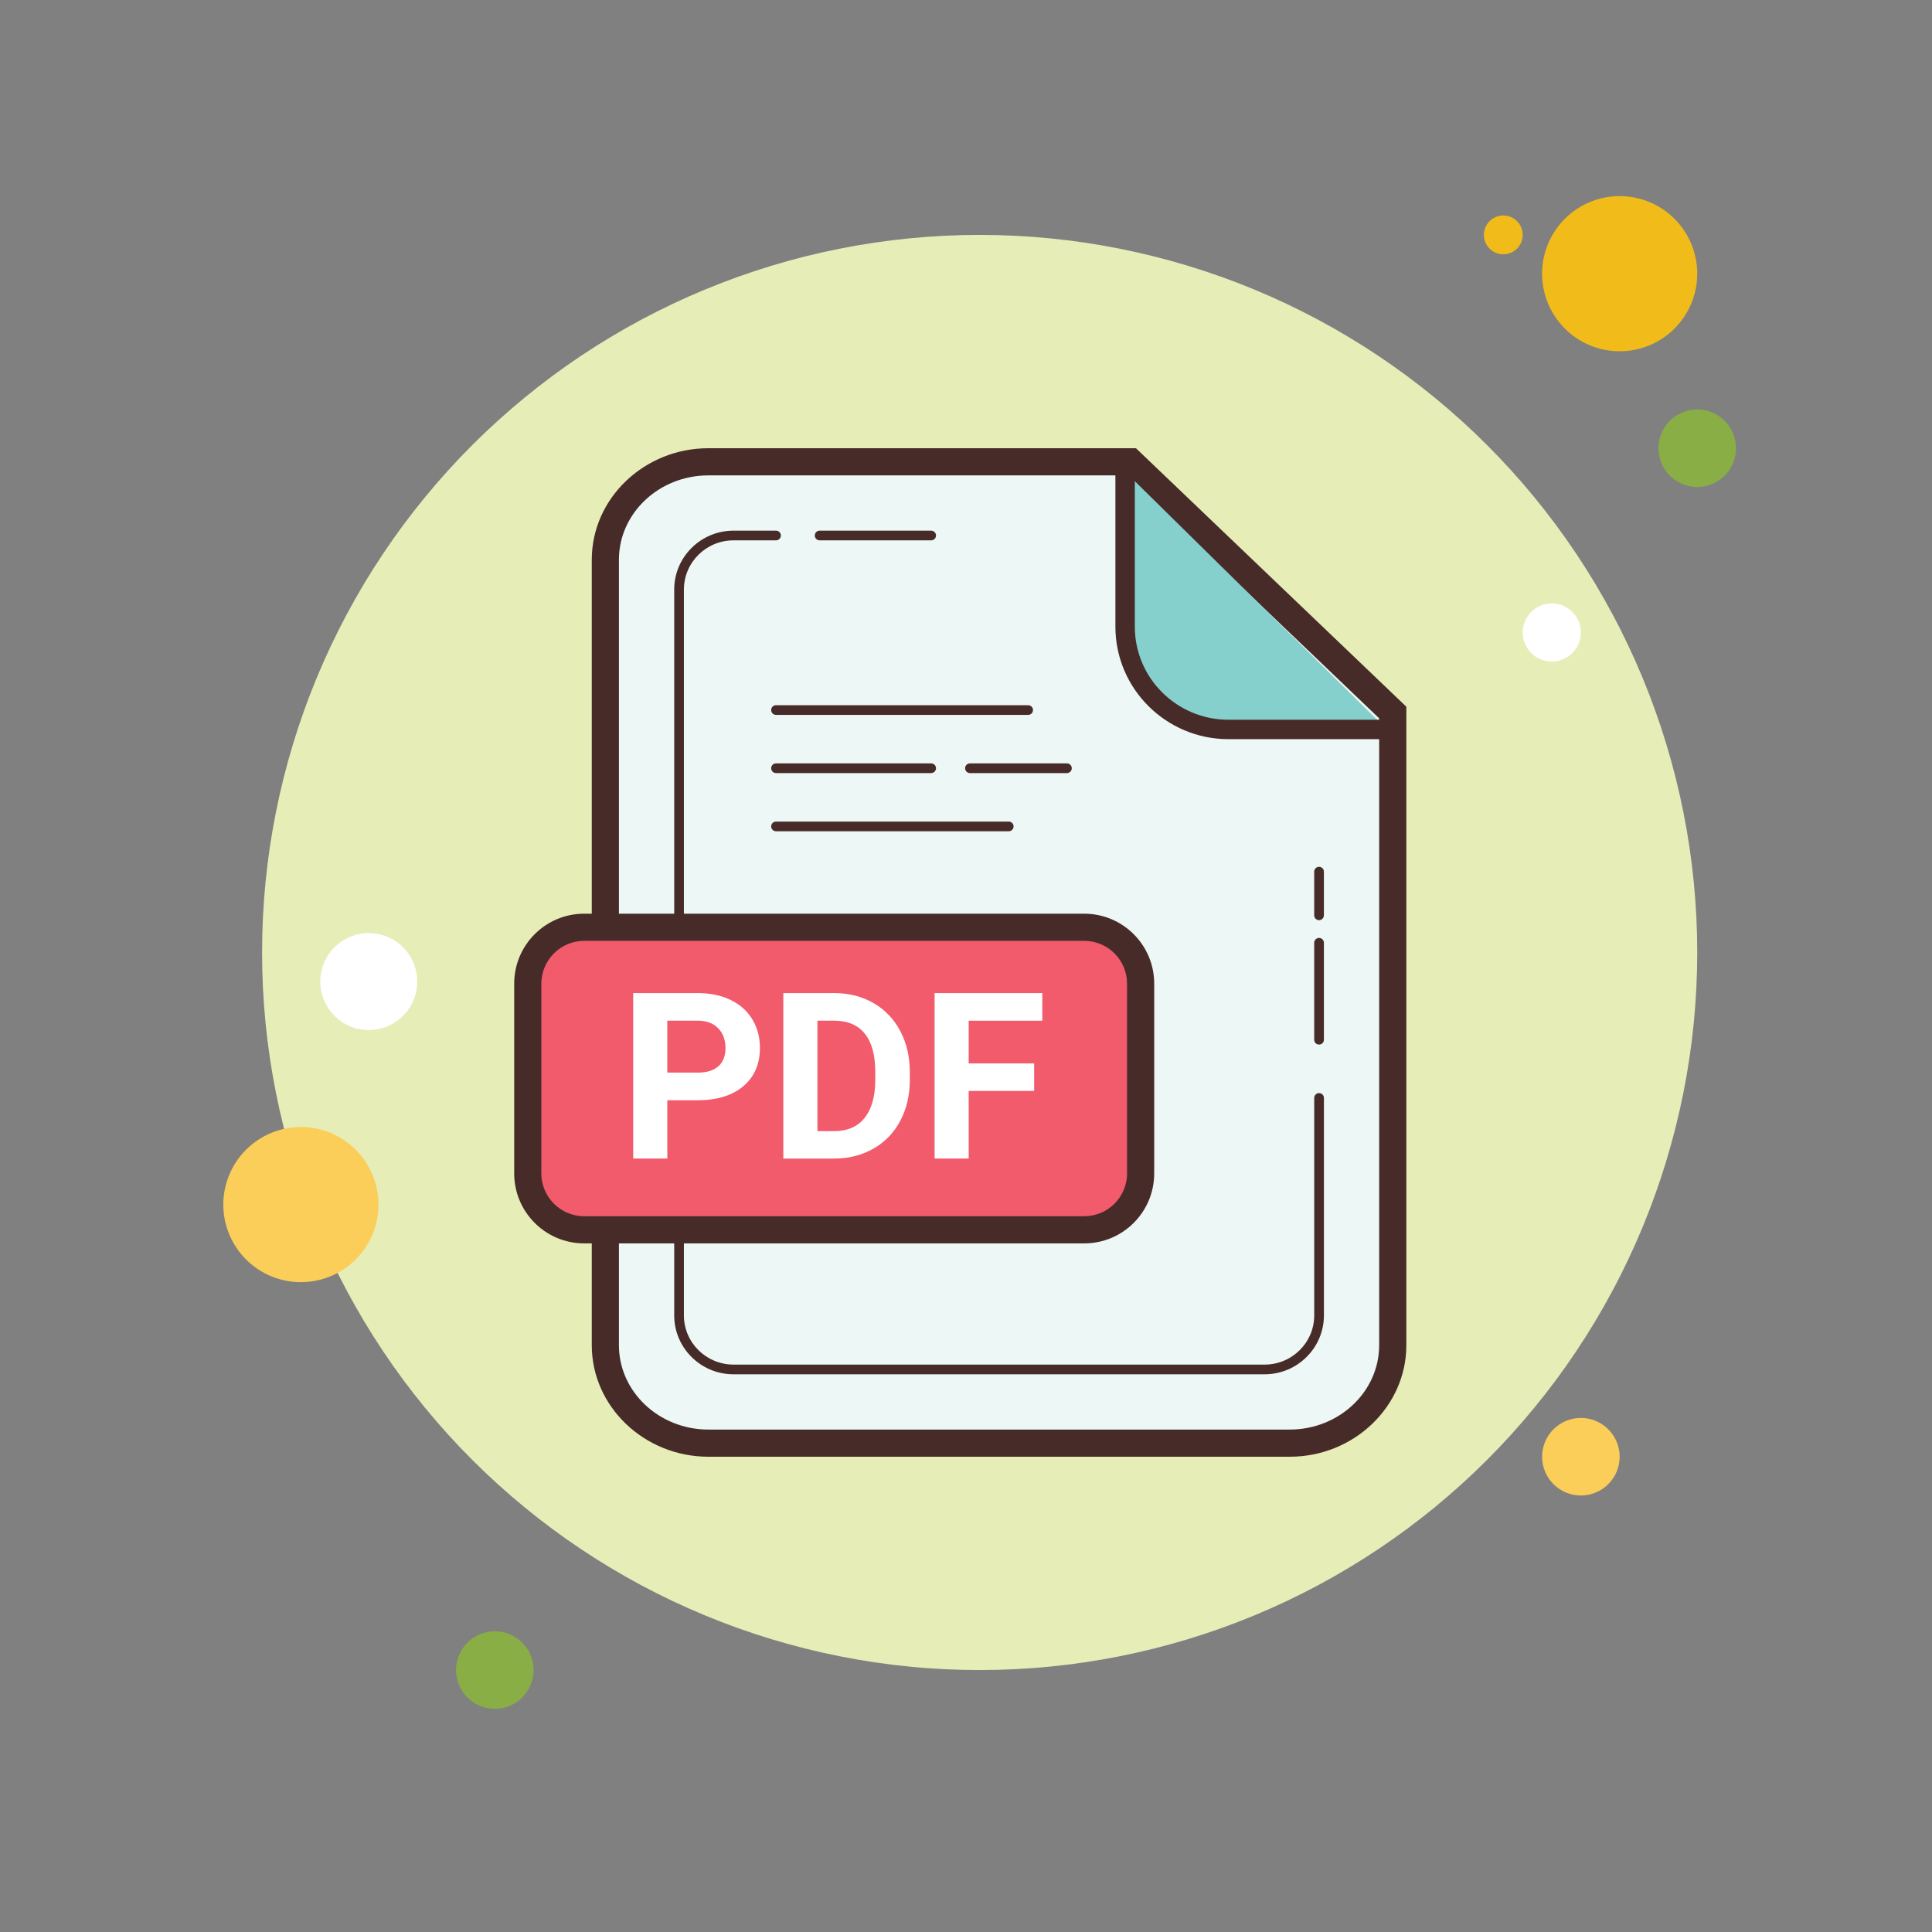 <svg xmlns="http://www.w3.org/2000/svg" xmlns:xlink="http://www.w3.org/1999/xlink" width="500" zoomAndPan="magnify" viewBox="0 0 375 375" height="500" preserveAspectRatio="xMidYMid meet" version="1.0"><rect x="0" y="0" width="375" height="375" fill="#808080" stroke="none"/><path fill="#f1bc19" d="M 291.789 41.828 C 291.289 41.828 290.809 41.926 290.348 42.117 C 289.887 42.305 289.48 42.578 289.125 42.93 C 288.773 43.285 288.5 43.691 288.312 44.152 C 288.121 44.613 288.023 45.094 288.023 45.594 C 288.023 46.094 288.121 46.574 288.312 47.035 C 288.5 47.496 288.773 47.902 289.125 48.254 C 289.48 48.609 289.887 48.879 290.348 49.07 C 290.809 49.262 291.289 49.359 291.789 49.359 C 292.289 49.359 292.77 49.262 293.23 49.07 C 293.691 48.879 294.098 48.609 294.449 48.254 C 294.805 47.902 295.074 47.496 295.266 47.035 C 295.457 46.574 295.555 46.094 295.555 45.594 C 295.555 45.094 295.457 44.613 295.266 44.152 C 295.074 43.691 294.805 43.285 294.449 42.93 C 294.098 42.578 293.691 42.305 293.23 42.117 C 292.77 41.926 292.289 41.828 291.789 41.828 Z M 291.789 41.828 " fill-opacity="1" fill-rule="nonzero"/><path fill="#e6edb7" d="M 190.152 45.594 C 187.871 45.594 185.594 45.648 183.316 45.762 C 181.039 45.871 178.766 46.039 176.5 46.266 C 174.23 46.488 171.969 46.766 169.715 47.102 C 167.461 47.434 165.215 47.824 162.977 48.27 C 160.742 48.715 158.52 49.215 156.309 49.766 C 154.098 50.32 151.902 50.93 149.719 51.59 C 147.539 52.254 145.375 52.969 143.227 53.734 C 141.082 54.504 138.957 55.324 136.852 56.195 C 134.746 57.066 132.66 57.992 130.602 58.965 C 128.539 59.941 126.504 60.965 124.492 62.039 C 122.484 63.113 120.5 64.238 118.547 65.41 C 116.59 66.582 114.664 67.801 112.77 69.066 C 110.875 70.332 109.012 71.645 107.18 73.004 C 105.352 74.359 103.555 75.762 101.793 77.207 C 100.031 78.656 98.305 80.145 96.613 81.676 C 94.926 83.203 93.277 84.777 91.664 86.387 C 90.051 88 88.48 89.648 86.949 91.34 C 85.418 93.027 83.93 94.754 82.484 96.516 C 81.039 98.277 79.637 100.074 78.277 101.906 C 76.922 103.734 75.609 105.598 74.344 107.496 C 73.074 109.391 71.855 111.316 70.684 113.27 C 69.512 115.227 68.391 117.207 67.316 119.219 C 66.242 121.227 65.215 123.266 64.242 125.324 C 63.266 127.387 62.344 129.469 61.473 131.574 C 60.598 133.68 59.777 135.805 59.012 137.953 C 58.242 140.098 57.527 142.262 56.867 144.445 C 56.203 146.625 55.598 148.82 55.043 151.031 C 54.488 153.242 53.988 155.469 53.547 157.703 C 53.102 159.938 52.711 162.184 52.375 164.438 C 52.043 166.691 51.762 168.953 51.539 171.223 C 51.316 173.492 51.148 175.766 51.035 178.039 C 50.926 180.316 50.871 182.594 50.871 184.875 C 50.871 187.156 50.926 189.434 51.035 191.711 C 51.148 193.984 51.316 196.258 51.539 198.527 C 51.762 200.797 52.043 203.059 52.375 205.312 C 52.711 207.566 53.102 209.812 53.547 212.047 C 53.988 214.281 54.488 216.508 55.043 218.719 C 55.598 220.93 56.203 223.125 56.867 225.305 C 57.527 227.488 58.242 229.652 59.012 231.797 C 59.777 233.945 60.598 236.07 61.473 238.176 C 62.344 240.281 63.266 242.363 64.242 244.426 C 65.215 246.484 66.242 248.523 67.316 250.531 C 68.391 252.543 69.512 254.523 70.684 256.48 C 71.855 258.434 73.074 260.359 74.344 262.254 C 75.609 264.152 76.922 266.016 78.277 267.844 C 79.637 269.676 81.039 271.473 82.484 273.234 C 83.93 274.996 85.418 276.723 86.949 278.41 C 88.48 280.102 90.051 281.75 91.664 283.363 C 93.277 284.973 94.926 286.547 96.613 288.074 C 98.305 289.605 100.031 291.094 101.793 292.543 C 103.555 293.988 105.352 295.391 107.18 296.746 C 109.012 298.105 110.875 299.418 112.77 300.684 C 114.664 301.949 116.59 303.168 118.547 304.34 C 120.5 305.512 122.484 306.637 124.492 307.711 C 126.504 308.785 128.539 309.809 130.602 310.785 C 132.66 311.758 134.746 312.684 136.852 313.555 C 138.957 314.426 141.082 315.246 143.227 316.016 C 145.375 316.781 147.539 317.496 149.719 318.16 C 151.902 318.82 154.098 319.43 156.309 319.984 C 158.52 320.535 160.742 321.035 162.977 321.48 C 165.215 321.926 167.461 322.316 169.715 322.648 C 171.969 322.984 174.23 323.262 176.5 323.484 C 178.766 323.711 181.039 323.875 183.316 323.988 C 185.594 324.102 187.871 324.156 190.152 324.156 C 192.43 324.156 194.707 324.102 196.984 323.988 C 199.262 323.875 201.535 323.711 203.805 323.484 C 206.07 323.262 208.332 322.984 210.586 322.648 C 212.844 322.316 215.086 321.926 217.324 321.48 C 219.559 321.035 221.781 320.535 223.992 319.984 C 226.203 319.43 228.402 318.82 230.582 318.16 C 232.762 317.496 234.926 316.781 237.074 316.016 C 239.219 315.246 241.344 314.426 243.453 313.555 C 245.559 312.684 247.641 311.758 249.703 310.785 C 251.762 309.809 253.797 308.785 255.809 307.711 C 257.816 306.637 259.801 305.512 261.754 304.34 C 263.711 303.168 265.637 301.949 267.531 300.684 C 269.426 299.418 271.289 298.105 273.121 296.746 C 274.953 295.391 276.75 293.988 278.512 292.543 C 280.273 291.094 281.996 289.605 283.688 288.074 C 285.375 286.547 287.027 284.973 288.637 283.363 C 290.25 281.75 291.82 280.102 293.352 278.41 C 294.883 276.723 296.371 274.996 297.816 273.234 C 299.262 271.473 300.664 269.676 302.023 267.844 C 303.379 266.016 304.691 264.152 305.961 262.254 C 307.227 260.359 308.445 258.434 309.617 256.48 C 310.789 254.523 311.91 252.543 312.984 250.531 C 314.062 248.523 315.086 246.484 316.059 244.426 C 317.035 242.363 317.957 240.281 318.832 238.176 C 319.703 236.07 320.523 233.945 321.289 231.797 C 322.059 229.652 322.773 227.488 323.434 225.305 C 324.098 223.125 324.703 220.93 325.258 218.719 C 325.812 216.508 326.312 214.281 326.758 212.047 C 327.199 209.812 327.59 207.566 327.926 205.312 C 328.258 203.059 328.539 200.797 328.762 198.527 C 328.984 196.258 329.152 193.984 329.266 191.711 C 329.375 189.434 329.434 187.156 329.434 184.875 C 329.434 182.594 329.375 180.316 329.266 178.039 C 329.152 175.766 328.984 173.492 328.762 171.223 C 328.539 168.953 328.258 166.691 327.926 164.438 C 327.59 162.184 327.199 159.938 326.758 157.703 C 326.312 155.469 325.812 153.242 325.258 151.031 C 324.703 148.82 324.098 146.625 323.434 144.445 C 322.773 142.262 322.059 140.098 321.289 137.953 C 320.523 135.805 319.703 133.68 318.832 131.574 C 317.957 129.469 317.035 127.387 316.059 125.324 C 315.086 123.266 314.062 121.227 312.984 119.219 C 311.91 117.207 310.789 115.227 309.617 113.27 C 308.445 111.316 307.227 109.391 305.961 107.496 C 304.691 105.598 303.379 103.734 302.023 101.906 C 300.664 100.074 299.262 98.277 297.816 96.516 C 296.371 94.754 294.883 93.027 293.352 91.34 C 291.82 89.648 290.25 88 288.637 86.387 C 287.027 84.777 285.375 83.203 283.688 81.676 C 281.996 80.145 280.273 78.656 278.512 77.207 C 276.75 75.762 274.953 74.359 273.121 73.004 C 271.289 71.645 269.426 70.332 267.531 69.066 C 265.637 67.801 263.711 66.582 261.754 65.41 C 259.801 64.238 257.816 63.113 255.809 62.039 C 253.797 60.965 251.762 59.941 249.703 58.965 C 247.641 57.992 245.559 57.066 243.453 56.195 C 241.344 55.324 239.219 54.504 237.074 53.734 C 234.926 52.969 232.762 52.254 230.582 51.59 C 228.402 50.93 226.203 50.32 223.992 49.766 C 221.781 49.215 219.559 48.715 217.324 48.27 C 215.086 47.824 212.844 47.434 210.586 47.102 C 208.332 46.766 206.07 46.488 203.805 46.266 C 201.535 46.039 199.262 45.871 196.984 45.762 C 194.707 45.648 192.43 45.594 190.152 45.594 Z M 190.152 45.594 " fill-opacity="1" fill-rule="nonzero"/><path fill="#f1bc19" d="M 314.375 38.066 C 313.387 38.066 312.406 38.16 311.438 38.355 C 310.469 38.547 309.527 38.832 308.613 39.211 C 307.699 39.59 306.832 40.055 306.008 40.602 C 305.188 41.152 304.426 41.777 303.727 42.477 C 303.027 43.176 302.406 43.934 301.855 44.758 C 301.305 45.578 300.844 46.445 300.465 47.359 C 300.086 48.273 299.801 49.215 299.605 50.184 C 299.414 51.152 299.316 52.133 299.316 53.121 C 299.316 54.109 299.414 55.09 299.605 56.059 C 299.801 57.031 300.086 57.973 300.465 58.883 C 300.844 59.797 301.305 60.664 301.855 61.488 C 302.406 62.309 303.027 63.07 303.727 63.77 C 304.426 64.469 305.188 65.094 306.008 65.641 C 306.832 66.191 307.699 66.656 308.613 67.035 C 309.527 67.41 310.469 67.699 311.438 67.891 C 312.406 68.082 313.387 68.18 314.375 68.18 C 315.363 68.18 316.344 68.082 317.312 67.891 C 318.281 67.699 319.223 67.41 320.137 67.035 C 321.051 66.656 321.918 66.191 322.742 65.641 C 323.562 65.094 324.324 64.469 325.023 63.77 C 325.723 63.07 326.344 62.309 326.895 61.488 C 327.445 60.664 327.906 59.797 328.285 58.883 C 328.664 57.973 328.949 57.031 329.145 56.059 C 329.336 55.09 329.434 54.109 329.434 53.121 C 329.434 52.133 329.336 51.152 329.145 50.184 C 328.949 49.215 328.664 48.273 328.285 47.359 C 327.906 46.445 327.445 45.578 326.895 44.758 C 326.344 43.934 325.723 43.176 325.023 42.477 C 324.324 41.777 323.562 41.152 322.742 40.602 C 321.918 40.055 321.051 39.59 320.137 39.211 C 319.223 38.832 318.281 38.547 317.312 38.355 C 316.344 38.16 315.363 38.066 314.375 38.066 Z M 314.375 38.066 " fill-opacity="1" fill-rule="nonzero"/><path fill="#88ae45" d="M 329.434 79.473 C 328.938 79.473 328.449 79.52 327.965 79.617 C 327.48 79.715 327.008 79.855 326.551 80.047 C 326.094 80.234 325.66 80.469 325.25 80.742 C 324.84 81.016 324.457 81.328 324.109 81.68 C 323.758 82.027 323.445 82.406 323.172 82.82 C 322.898 83.23 322.664 83.664 322.477 84.121 C 322.289 84.578 322.145 85.047 322.047 85.531 C 321.953 86.016 321.902 86.508 321.902 87 C 321.902 87.496 321.953 87.984 322.047 88.469 C 322.145 88.953 322.289 89.426 322.477 89.883 C 322.664 90.34 322.898 90.773 323.172 91.184 C 323.445 91.594 323.758 91.977 324.109 92.324 C 324.457 92.676 324.84 92.988 325.25 93.262 C 325.66 93.535 326.094 93.77 326.551 93.957 C 327.008 94.145 327.48 94.289 327.965 94.387 C 328.449 94.48 328.938 94.531 329.434 94.531 C 329.926 94.531 330.418 94.48 330.902 94.387 C 331.387 94.289 331.855 94.145 332.312 93.957 C 332.77 93.77 333.203 93.535 333.613 93.262 C 334.027 92.988 334.406 92.676 334.758 92.324 C 335.105 91.977 335.418 91.594 335.691 91.184 C 335.969 90.773 336.199 90.34 336.387 89.883 C 336.578 89.426 336.719 88.953 336.816 88.469 C 336.914 87.984 336.961 87.496 336.961 87 C 336.961 86.508 336.914 86.016 336.816 85.531 C 336.719 85.047 336.578 84.578 336.387 84.121 C 336.199 83.664 335.969 83.23 335.691 82.82 C 335.418 82.406 335.105 82.027 334.758 81.68 C 334.406 81.328 334.027 81.016 333.613 80.742 C 333.203 80.469 332.77 80.234 332.312 80.047 C 331.855 79.855 331.387 79.715 330.902 79.617 C 330.418 79.52 329.926 79.473 329.434 79.473 Z M 329.434 79.473 " fill-opacity="1" fill-rule="nonzero"/><path fill="#fbcd59" d="M 306.848 275.219 C 306.352 275.219 305.863 275.27 305.379 275.363 C 304.895 275.461 304.422 275.605 303.965 275.793 C 303.508 275.98 303.074 276.215 302.664 276.488 C 302.254 276.762 301.871 277.074 301.523 277.426 C 301.172 277.773 300.859 278.156 300.586 278.566 C 300.312 278.977 300.078 279.41 299.891 279.867 C 299.703 280.324 299.559 280.793 299.461 281.281 C 299.367 281.766 299.316 282.254 299.316 282.75 C 299.316 283.242 299.367 283.734 299.461 284.219 C 299.559 284.703 299.703 285.172 299.891 285.629 C 300.078 286.086 300.312 286.52 300.586 286.93 C 300.859 287.344 301.172 287.723 301.523 288.07 C 301.871 288.422 302.254 288.734 302.664 289.008 C 303.074 289.281 303.508 289.516 303.965 289.703 C 304.422 289.895 304.895 290.035 305.379 290.133 C 305.863 290.23 306.352 290.277 306.848 290.277 C 307.34 290.277 307.832 290.23 308.316 290.133 C 308.801 290.035 309.27 289.895 309.727 289.703 C 310.184 289.516 310.617 289.281 311.027 289.008 C 311.441 288.734 311.82 288.422 312.168 288.07 C 312.52 287.723 312.832 287.344 313.105 286.93 C 313.379 286.52 313.613 286.086 313.801 285.629 C 313.992 285.172 314.133 284.703 314.23 284.219 C 314.328 283.734 314.375 283.242 314.375 282.75 C 314.375 282.254 314.328 281.766 314.23 281.281 C 314.133 280.793 313.992 280.324 313.801 279.867 C 313.613 279.41 313.379 278.977 313.105 278.566 C 312.832 278.156 312.52 277.773 312.168 277.426 C 311.82 277.074 311.441 276.762 311.027 276.488 C 310.617 276.215 310.184 275.98 309.727 275.793 C 309.27 275.605 308.801 275.461 308.316 275.363 C 307.832 275.27 307.34 275.219 306.848 275.219 Z M 58.398 218.754 C 57.41 218.754 56.43 218.852 55.461 219.043 C 54.492 219.238 53.551 219.523 52.637 219.902 C 51.723 220.277 50.855 220.742 50.031 221.293 C 49.211 221.84 48.449 222.465 47.75 223.164 C 47.051 223.863 46.426 224.625 45.879 225.445 C 45.328 226.27 44.863 227.137 44.488 228.051 C 44.109 228.965 43.824 229.906 43.629 230.875 C 43.438 231.844 43.34 232.824 43.34 233.812 C 43.34 234.801 43.438 235.781 43.629 236.75 C 43.824 237.719 44.109 238.66 44.488 239.574 C 44.863 240.488 45.328 241.355 45.879 242.176 C 46.426 243 47.051 243.762 47.75 244.461 C 48.449 245.156 49.211 245.781 50.031 246.332 C 50.855 246.879 51.723 247.344 52.637 247.723 C 53.551 248.102 54.492 248.387 55.461 248.578 C 56.43 248.773 57.41 248.871 58.398 248.871 C 59.387 248.871 60.367 248.773 61.336 248.578 C 62.305 248.387 63.246 248.102 64.16 247.723 C 65.074 247.344 65.941 246.879 66.762 246.332 C 67.586 245.781 68.348 245.156 69.047 244.461 C 69.746 243.762 70.367 243 70.918 242.176 C 71.469 241.355 71.93 240.488 72.309 239.574 C 72.688 238.66 72.973 237.719 73.168 236.75 C 73.359 235.781 73.457 234.801 73.457 233.812 C 73.457 232.824 73.359 231.844 73.168 230.875 C 72.973 229.906 72.688 228.965 72.309 228.051 C 71.93 227.137 71.469 226.27 70.918 225.445 C 70.367 224.625 69.746 223.863 69.047 223.164 C 68.348 222.465 67.586 221.84 66.762 221.293 C 65.941 220.742 65.074 220.277 64.16 219.902 C 63.246 219.523 62.305 219.238 61.336 219.043 C 60.367 218.852 59.387 218.754 58.398 218.754 Z M 58.398 218.754 " fill-opacity="1" fill-rule="nonzero"/><path fill="#88ae45" d="M 96.043 316.629 C 95.547 316.629 95.059 316.676 94.574 316.773 C 94.09 316.867 93.617 317.012 93.16 317.199 C 92.703 317.391 92.27 317.621 91.859 317.898 C 91.449 318.172 91.066 318.484 90.719 318.832 C 90.367 319.184 90.055 319.562 89.781 319.973 C 89.508 320.387 89.273 320.82 89.086 321.277 C 88.898 321.73 88.754 322.203 88.656 322.688 C 88.562 323.172 88.512 323.664 88.512 324.156 C 88.512 324.652 88.562 325.141 88.656 325.625 C 88.754 326.109 88.898 326.582 89.086 327.039 C 89.273 327.496 89.508 327.93 89.781 328.34 C 90.055 328.75 90.367 329.129 90.719 329.48 C 91.066 329.828 91.449 330.141 91.859 330.418 C 92.27 330.691 92.703 330.922 93.16 331.113 C 93.617 331.301 94.09 331.445 94.574 331.539 C 95.059 331.637 95.547 331.684 96.043 331.684 C 96.535 331.684 97.027 331.637 97.512 331.539 C 97.996 331.445 98.465 331.301 98.922 331.113 C 99.379 330.922 99.812 330.691 100.223 330.418 C 100.637 330.141 101.016 329.828 101.367 329.48 C 101.715 329.129 102.027 328.75 102.301 328.34 C 102.578 327.93 102.809 327.496 102.996 327.039 C 103.188 326.582 103.328 326.109 103.426 325.625 C 103.523 325.141 103.57 324.652 103.57 324.156 C 103.57 323.664 103.523 323.172 103.426 322.688 C 103.328 322.203 103.188 321.73 102.996 321.277 C 102.809 320.82 102.578 320.387 102.301 319.973 C 102.027 319.562 101.715 319.184 101.367 318.832 C 101.016 318.484 100.637 318.172 100.223 317.898 C 99.812 317.621 99.379 317.391 98.922 317.199 C 98.465 317.012 97.996 316.867 97.512 316.773 C 97.027 316.676 96.535 316.629 96.043 316.629 Z M 96.043 316.629 " fill-opacity="1" fill-rule="nonzero"/><path fill="#ffffff" d="M 71.574 181.109 C 70.957 181.109 70.344 181.172 69.738 181.293 C 69.133 181.41 68.543 181.59 67.973 181.828 C 67.402 182.062 66.859 182.352 66.344 182.695 C 65.832 183.039 65.355 183.43 64.918 183.867 C 64.48 184.305 64.09 184.777 63.75 185.293 C 63.406 185.809 63.113 186.348 62.879 186.922 C 62.641 187.492 62.465 188.078 62.344 188.688 C 62.223 189.293 62.164 189.902 62.164 190.523 C 62.164 191.141 62.223 191.75 62.344 192.359 C 62.465 192.965 62.641 193.551 62.879 194.121 C 63.113 194.695 63.406 195.234 63.75 195.75 C 64.09 196.266 64.48 196.738 64.918 197.176 C 65.355 197.613 65.832 198.004 66.344 198.348 C 66.859 198.691 67.402 198.98 67.973 199.215 C 68.543 199.453 69.133 199.633 69.738 199.75 C 70.344 199.871 70.957 199.934 71.574 199.934 C 72.191 199.934 72.805 199.871 73.41 199.75 C 74.016 199.633 74.605 199.453 75.176 199.215 C 75.746 198.98 76.289 198.691 76.801 198.348 C 77.316 198.004 77.789 197.613 78.227 197.176 C 78.664 196.738 79.055 196.266 79.398 195.75 C 79.742 195.234 80.031 194.695 80.27 194.121 C 80.504 193.551 80.684 192.965 80.805 192.359 C 80.926 191.75 80.984 191.141 80.984 190.523 C 80.984 189.902 80.926 189.293 80.805 188.688 C 80.684 188.078 80.504 187.492 80.27 186.922 C 80.031 186.348 79.742 185.809 79.398 185.293 C 79.055 184.781 78.664 184.305 78.227 183.867 C 77.789 183.43 77.316 183.039 76.801 182.695 C 76.289 182.352 75.746 182.062 75.176 181.828 C 74.605 181.59 74.016 181.41 73.41 181.293 C 72.805 181.172 72.191 181.109 71.574 181.109 Z M 301.199 117.117 C 300.828 117.117 300.461 117.152 300.098 117.227 C 299.734 117.297 299.383 117.402 299.039 117.547 C 298.695 117.688 298.371 117.863 298.062 118.066 C 297.754 118.273 297.469 118.508 297.207 118.77 C 296.945 119.031 296.711 119.316 296.504 119.625 C 296.297 119.934 296.125 120.258 295.984 120.602 C 295.84 120.945 295.734 121.297 295.66 121.66 C 295.59 122.023 295.555 122.391 295.555 122.762 C 295.555 123.133 295.59 123.5 295.66 123.863 C 295.734 124.227 295.84 124.582 295.984 124.922 C 296.125 125.266 296.297 125.59 296.504 125.898 C 296.711 126.207 296.945 126.492 297.207 126.754 C 297.469 127.02 297.754 127.25 298.062 127.457 C 298.371 127.664 298.695 127.836 299.039 127.98 C 299.383 128.121 299.734 128.23 300.098 128.301 C 300.461 128.375 300.828 128.41 301.199 128.41 C 301.57 128.41 301.938 128.375 302.301 128.301 C 302.664 128.23 303.02 128.121 303.359 127.98 C 303.703 127.836 304.027 127.664 304.336 127.457 C 304.645 127.25 304.93 127.02 305.191 126.754 C 305.453 126.492 305.688 126.207 305.895 125.898 C 306.102 125.59 306.273 125.266 306.418 124.922 C 306.559 124.582 306.664 124.227 306.738 123.863 C 306.809 123.5 306.848 123.133 306.848 122.762 C 306.848 122.391 306.809 122.023 306.738 121.66 C 306.664 121.297 306.559 120.945 306.418 120.602 C 306.273 120.258 306.102 119.934 305.895 119.625 C 305.688 119.316 305.453 119.031 305.191 118.77 C 304.93 118.508 304.645 118.273 304.336 118.066 C 304.027 117.863 303.703 117.688 303.359 117.547 C 303.02 117.402 302.664 117.297 302.301 117.227 C 301.938 117.152 301.57 117.117 301.199 117.117 Z M 301.199 117.117 " fill-opacity="1" fill-rule="nonzero"/><path fill="#edf7f5" d="M 137.5 280.113 C 126.473 280.113 117.5 271.586 117.5 261.109 L 117.5 108.641 C 117.5 98.164 126.469 89.637 137.5 89.637 L 219.434 89.637 L 270.332 138.297 L 270.332 261.109 C 270.332 271.586 261.363 280.113 250.332 280.113 Z M 137.5 280.113 " fill-opacity="1" fill-rule="nonzero"/><path fill="#472b29" d="M 218.371 92.273 L 243.086 115.898 L 267.695 139.426 L 267.695 261.109 C 267.695 270.133 259.91 277.477 250.332 277.477 L 137.5 277.477 C 127.926 277.477 120.133 270.133 120.133 261.109 L 120.133 108.641 C 120.133 99.617 127.922 92.273 137.5 92.273 L 218.371 92.273 M 220.488 87 L 137.5 87 C 125.047 87 114.863 96.734 114.863 108.641 L 114.863 261.109 C 114.863 273.012 125.047 282.75 137.5 282.75 L 250.336 282.75 C 262.785 282.75 272.969 273.016 272.969 261.109 L 272.969 137.172 C 252.555 117.664 240.898 106.512 220.488 87 Z M 220.488 87 " fill-opacity="1" fill-rule="nonzero"/><path fill="#85cfcc" d="M 218.383 91.547 L 218.383 121.641 C 218.383 132.609 227.402 141.586 238.43 141.586 L 269.203 141.586 " fill-opacity="1" fill-rule="nonzero"/><path fill="#472b29" d="M 269.203 143.469 L 238.43 143.469 C 226.336 143.469 216.5 133.676 216.5 121.641 L 216.5 91.547 L 220.266 91.547 L 220.266 121.641 C 220.266 131.602 228.414 139.703 238.43 139.703 L 269.203 139.703 Z M 269.203 143.469 " fill-opacity="1" fill-rule="nonzero"/><path fill="#472b29" d="M 180.738 104.883 L 159.094 104.883 C 158.574 104.883 158.152 104.461 158.152 103.941 C 158.152 103.422 158.574 103 159.094 103 L 180.738 103 C 181.258 103 181.68 103.422 181.68 103.941 C 181.68 104.461 181.258 104.883 180.738 104.883 Z M 180.738 104.883 " fill-opacity="1" fill-rule="nonzero"/><path fill="#472b29" d="M 245.461 266.75 L 142.371 266.75 C 136.023 266.75 130.863 261.625 130.863 255.324 L 130.863 114.426 C 130.863 108.125 136.023 103 142.371 103 L 150.625 103 C 151.145 103 151.566 103.422 151.566 103.941 C 151.566 104.461 151.145 104.883 150.625 104.883 L 142.371 104.883 C 137.062 104.883 132.746 109.168 132.746 114.426 L 132.746 255.324 C 132.746 260.582 137.062 264.867 142.371 264.867 L 245.465 264.867 C 250.773 264.867 255.09 260.582 255.09 255.324 L 255.09 213.109 C 255.09 212.59 255.512 212.168 256.031 212.168 C 256.551 212.168 256.973 212.59 256.973 213.109 L 256.973 255.324 C 256.969 261.625 251.809 266.75 245.461 266.75 Z M 245.461 266.75 " fill-opacity="1" fill-rule="nonzero"/><path fill="#472b29" d="M 256.027 202.754 C 255.508 202.754 255.086 202.336 255.086 201.816 L 255.086 182.992 C 255.086 182.473 255.508 182.051 256.027 182.051 C 256.547 182.051 256.969 182.473 256.969 182.992 L 256.969 201.816 C 256.969 202.336 256.547 202.754 256.027 202.754 Z M 256.027 202.754 " fill-opacity="1" fill-rule="nonzero"/><path fill="#472b29" d="M 256.027 178.602 C 255.508 178.602 255.086 178.18 255.086 177.66 L 255.086 169.188 C 255.086 168.668 255.508 168.246 256.027 168.246 C 256.547 168.246 256.969 168.668 256.969 169.188 L 256.969 177.66 C 256.969 178.18 256.547 178.602 256.027 178.602 Z M 256.027 178.602 " fill-opacity="1" fill-rule="nonzero"/><path fill="#472b29" d="M 199.562 138.762 L 150.625 138.762 C 150.105 138.762 149.684 138.34 149.684 137.82 C 149.684 137.301 150.105 136.879 150.625 136.879 L 199.562 136.879 C 200.082 136.879 200.504 137.301 200.504 137.82 C 200.504 138.34 200.082 138.762 199.562 138.762 Z M 199.562 138.762 " fill-opacity="1" fill-rule="nonzero"/><path fill="#472b29" d="M 180.738 150.055 L 150.625 150.055 C 150.105 150.055 149.684 149.633 149.684 149.113 C 149.684 148.594 150.105 148.172 150.625 148.172 L 180.738 148.172 C 181.258 148.172 181.68 148.594 181.68 149.113 C 181.68 149.633 181.258 150.055 180.738 150.055 Z M 180.738 150.055 " fill-opacity="1" fill-rule="nonzero"/><path fill="#472b29" d="M 195.797 161.348 L 150.625 161.348 C 150.105 161.348 149.684 160.926 149.684 160.406 C 149.684 159.887 150.105 159.465 150.625 159.465 L 195.797 159.465 C 196.316 159.465 196.738 159.887 196.738 160.406 C 196.738 160.926 196.316 161.348 195.797 161.348 Z M 195.797 161.348 " fill-opacity="1" fill-rule="nonzero"/><path fill="#472b29" d="M 207.09 150.055 L 188.27 150.055 C 187.75 150.055 187.328 149.633 187.328 149.113 C 187.328 148.594 187.75 148.172 188.27 148.172 L 207.09 148.172 C 207.609 148.172 208.031 148.594 208.031 149.113 C 208.031 149.633 207.609 150.055 207.09 150.055 Z M 207.09 150.055 " fill-opacity="1" fill-rule="nonzero"/><path fill="#f15b6c" d="M 113.387 238.707 C 107.352 238.707 102.441 233.797 102.441 227.762 L 102.441 190.93 C 102.441 184.891 107.352 179.984 113.387 179.984 L 210.449 179.984 C 216.488 179.984 221.395 184.895 221.395 190.93 L 221.395 227.762 C 221.395 233.801 216.488 238.707 210.449 238.707 Z M 113.387 238.707 " fill-opacity="1" fill-rule="nonzero"/><path fill="#472b29" d="M 210.449 182.617 C 215.031 182.617 218.762 186.348 218.762 190.93 L 218.762 227.758 C 218.762 232.34 215.035 236.07 210.449 236.07 L 113.387 236.07 C 108.805 236.07 105.074 232.34 105.074 227.758 L 105.074 190.93 C 105.074 186.348 108.805 182.617 113.387 182.617 L 210.449 182.617 M 210.449 177.348 L 113.387 177.348 C 105.887 177.348 99.805 183.426 99.805 190.93 L 99.805 227.758 C 99.805 235.262 105.887 241.34 113.387 241.34 L 210.453 241.34 C 217.949 241.34 224.031 235.262 224.031 227.758 L 224.031 190.93 C 224.031 183.426 217.949 177.348 210.449 177.348 Z M 210.449 177.348 " fill-opacity="1" fill-rule="nonzero"/><path fill="#ffffff" d="M 129.527 213.555 L 129.527 224.871 L 122.906 224.871 L 122.906 192.758 L 135.438 192.758 C 137.848 192.758 139.969 193.199 141.797 194.082 C 143.629 194.969 145.035 196.219 146.02 197.844 C 147.008 199.469 147.5 201.316 147.5 203.391 C 147.5 206.539 146.426 209.02 144.27 210.836 C 142.117 212.656 139.137 213.562 135.328 213.562 L 129.527 213.562 Z M 129.527 208.195 L 135.438 208.195 C 137.188 208.195 138.52 207.785 139.438 206.961 C 140.355 206.137 140.816 204.961 140.816 203.43 C 140.816 201.855 140.352 200.582 139.426 199.613 C 138.5 198.641 137.219 198.141 135.586 198.113 L 129.523 198.113 L 129.523 208.195 Z M 152.043 224.871 L 152.043 192.758 L 161.926 192.758 C 164.75 192.758 167.273 193.395 169.504 194.668 C 171.73 195.938 173.473 197.746 174.723 200.09 C 175.969 202.438 176.594 205.102 176.594 208.086 L 176.594 209.566 C 176.594 212.551 175.98 215.203 174.754 217.527 C 173.527 219.852 171.797 221.652 169.559 222.934 C 167.324 224.211 164.801 224.859 161.992 224.875 L 152.043 224.875 Z M 158.66 198.117 L 158.66 219.555 L 161.863 219.555 C 164.453 219.555 166.43 218.711 167.793 217.02 C 169.16 215.328 169.859 212.91 169.891 209.762 L 169.891 208.062 C 169.891 204.801 169.215 202.328 167.863 200.641 C 166.512 198.953 164.531 198.113 161.93 198.113 L 158.66 198.113 Z M 200.727 211.75 L 188.02 211.75 L 188.02 224.871 L 181.402 224.871 L 181.402 192.758 L 202.312 192.758 L 202.312 198.117 L 188.02 198.117 L 188.02 206.41 L 200.727 206.41 Z M 200.727 211.75 " fill-opacity="1" fill-rule="nonzero"/></svg>